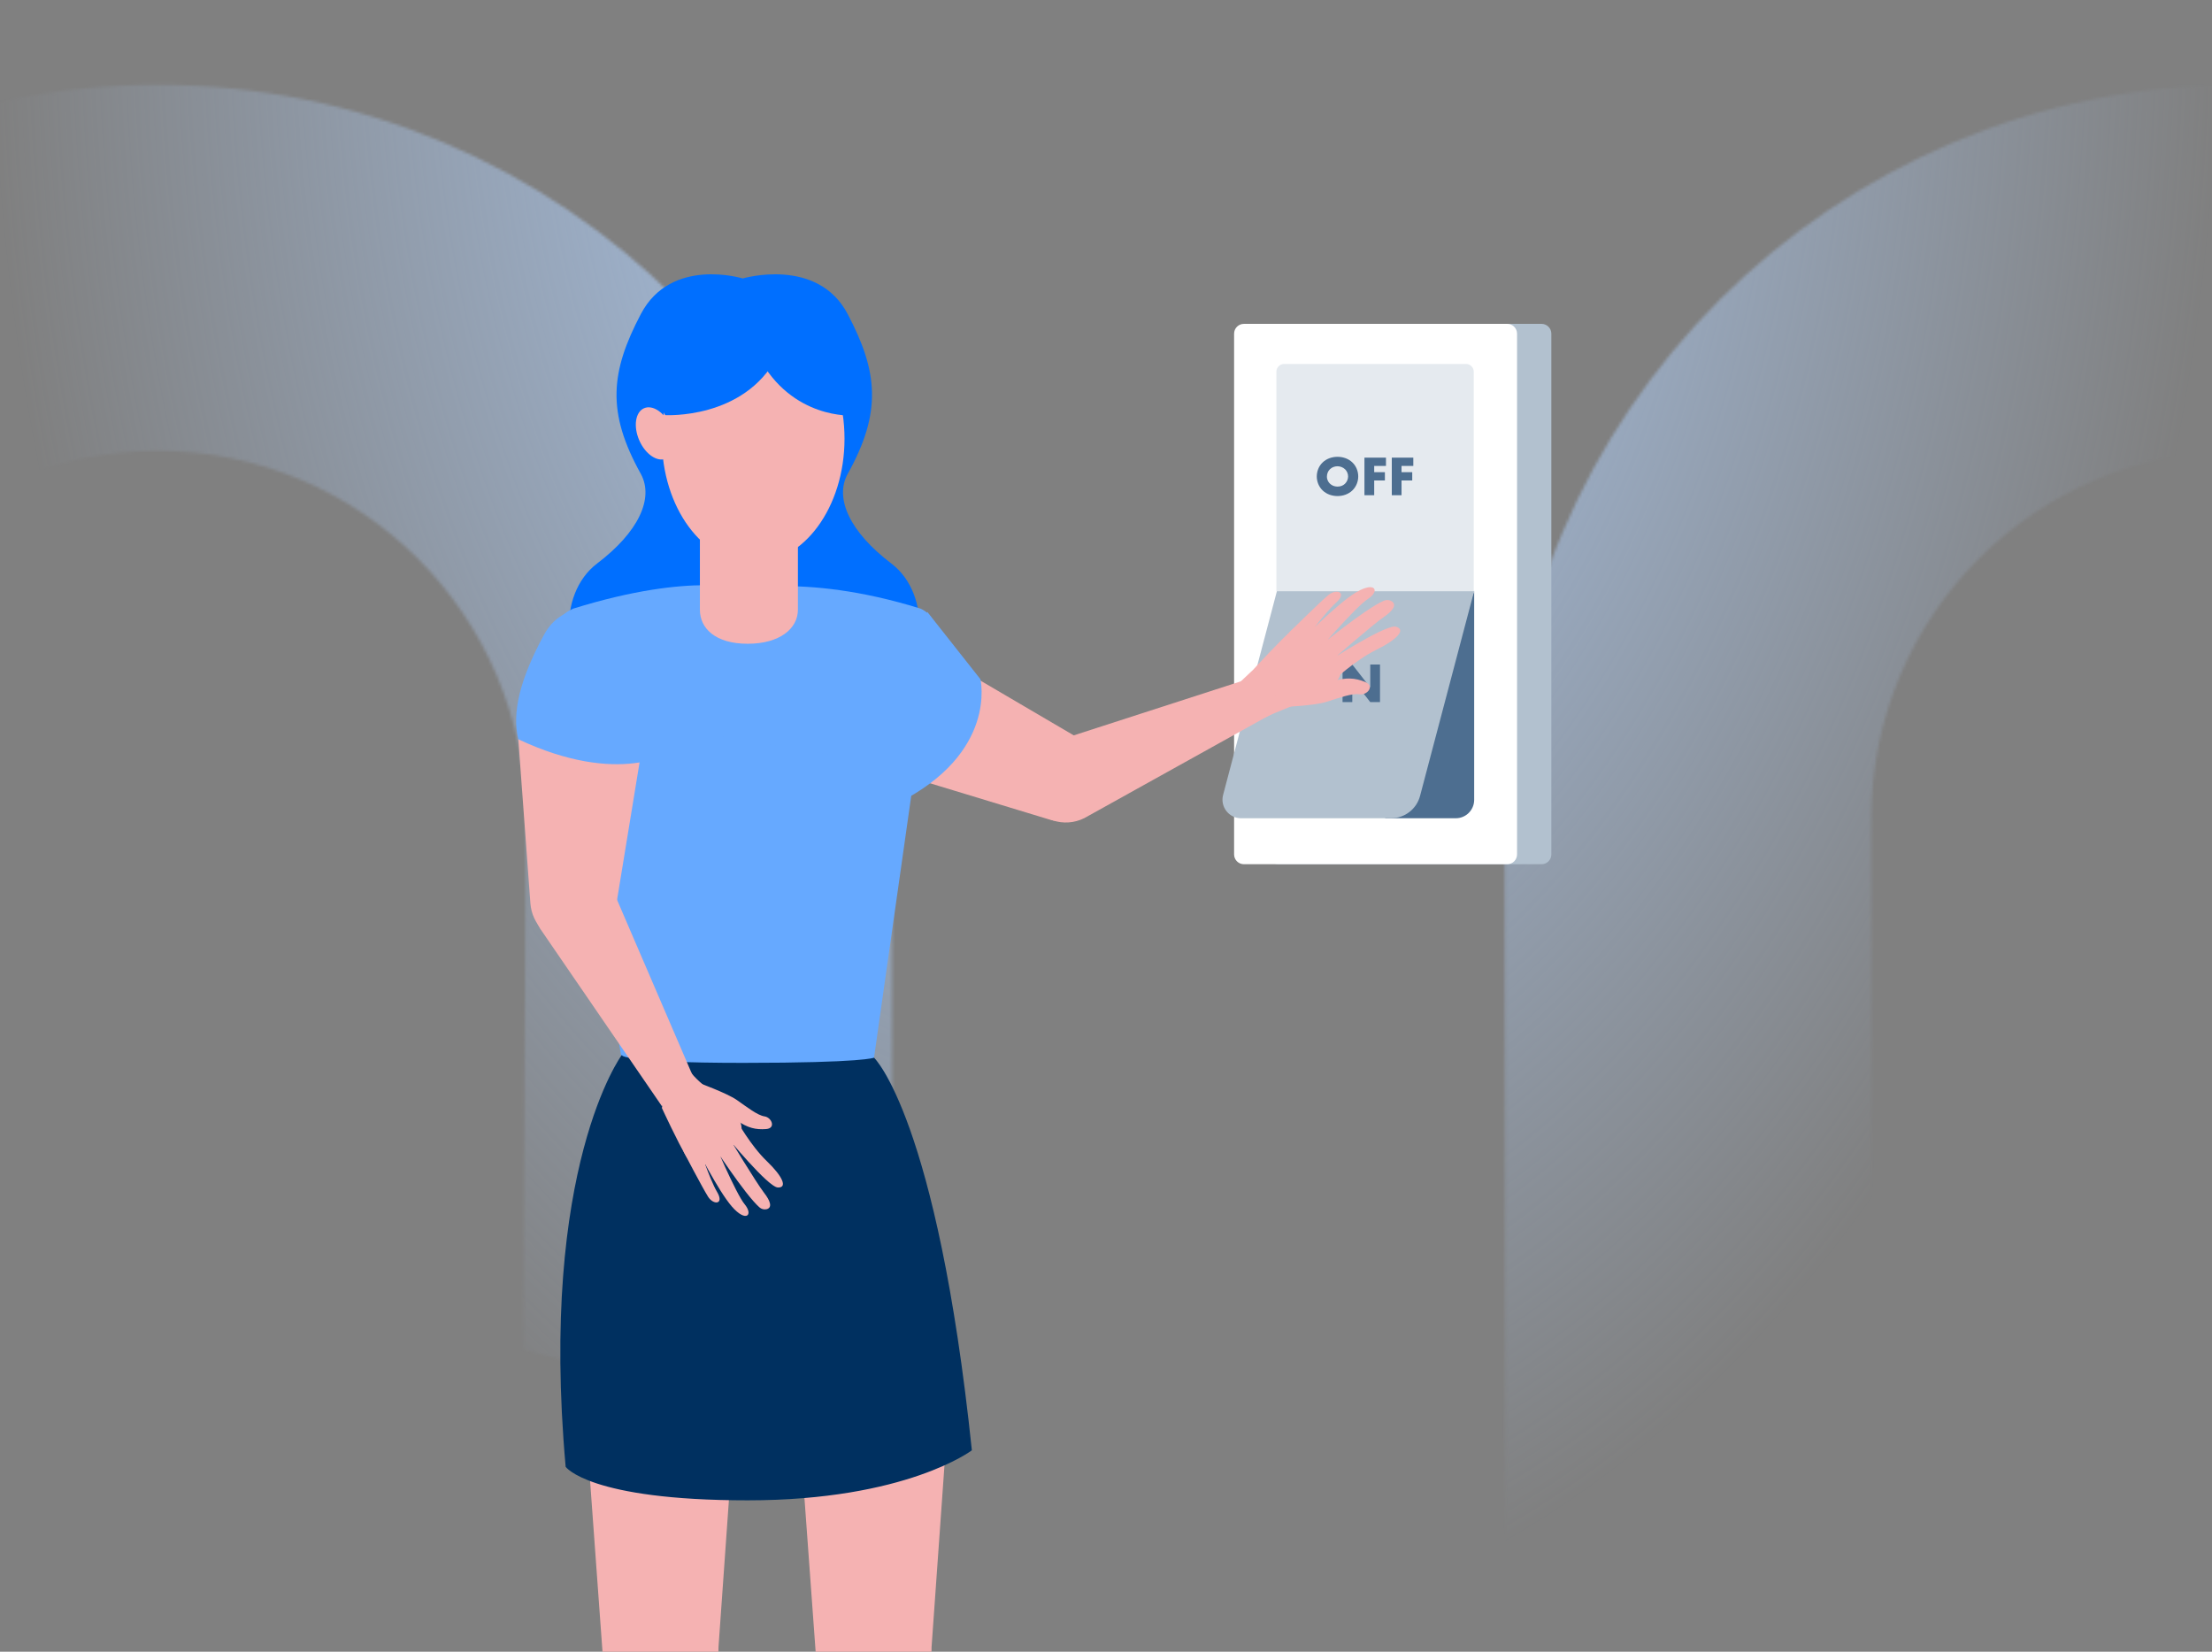 <svg width="750" height="560" viewBox="0 0 750 560" fill="none" xmlns="http://www.w3.org/2000/svg">
<rect x="0" y="0" width="750" height="560" fill="#808080" stroke="none"/>
<g clip-path="url(#clip0_1758_127320)">
<g clip-path="url(#clip1_1758_127320)">
<mask id="mask0_1758_127320" style="mask-type:alpha" maskUnits="userSpaceOnUse" x="-196" y="-1304" width="1911" height="2577">
<path fill-rule="evenodd" clip-rule="evenodd" d="M1340.08 -364.502V-833.932L1104.36 -1304L869.28 -833.932V-364.502H986.454V-804.933L1104.36 -1039.76L1222.33 -804.933V-364.502H1340.08ZM-196 -95.249H1714.99V-219.466H-196V-95.249ZM1715 153.5C1508.79 153.5 1341.78 320.355 1341.78 526.151V1272.41C1303.92 1212.4 1261.34 1153.29 1217.21 1098.22L1216.28 526.151C1216.28 251.172 1439.57 28.104 1715 28.104V153.5ZM1008.31 277.456C1008.31 140.205 896.87 28.767 759.11 28.767C621.668 28.767 510.166 140.205 510.166 277.456L510.357 539.879C552.39 557.215 593.976 576.048 634.957 596.475L634.479 277.456C634.479 208.655 690.309 152.857 759.11 152.857C828.101 152.857 883.868 208.655 883.868 277.456L884.315 746.791C927.175 777.415 968.794 809.76 1008.72 843.57L1008.31 277.456ZM53.486 28.767C190.959 28.767 302.461 140.205 302.461 277.456V493.959C261.512 480.448 219.862 468.306 177.448 457.567L178.244 277.456C178.244 208.655 122.254 152.857 53.486 152.857C-15.57 152.857 -71.305 208.655 -71.305 277.456L-71.114 412.125C-112.541 407.6 -153.681 404.095 -196 402.246L-195.649 277.456C-195.649 140.205 -84.179 28.767 53.486 28.767Z" fill="#E5F0FF"/>
</mask>
<g mask="url(#mask0_1758_127320)">
<rect width="750" height="560" fill="url(#paint0_radial_1758_127320)"/>
</g>
</g>
<path fill-rule="evenodd" clip-rule="evenodd" d="M522.674 293.009H433.386C431.55 293.009 430.061 291.52 430.061 289.682V113.131C430.061 111.294 431.55 109.805 433.386 109.805H522.674C524.511 109.805 526 111.294 526 113.131V289.682C526 291.52 524.511 293.009 522.674 293.009Z" fill="#B2C1CF"/>
<path fill-rule="evenodd" clip-rule="evenodd" d="M511.045 293.009H421.758C419.921 293.009 418.432 291.52 418.432 289.682V113.131C418.432 111.294 419.921 109.805 421.758 109.805H511.045C512.882 109.805 514.371 111.294 514.371 113.131V289.682C514.371 291.52 512.882 293.009 511.045 293.009Z" fill="white"/>
<path fill-rule="evenodd" clip-rule="evenodd" d="M469.621 277.423H493.592C497.039 277.423 499.834 274.628 499.834 271.179V200.465L469.621 277.423Z" fill="#4D6E90"/>
<path fill-rule="evenodd" clip-rule="evenodd" d="M471.658 277.422H420.797C416.664 277.422 413.651 273.508 414.706 269.512L432.968 200.359H499.834L481.483 269.853C480.305 274.314 476.27 277.422 471.658 277.422Z" fill="#B2C1CF"/>
<path fill-rule="evenodd" clip-rule="evenodd" d="M435.41 123.395H497.05C498.509 123.395 499.691 124.577 499.691 126.036V200.465H432.77V126.036C432.77 124.577 433.952 123.395 435.41 123.395Z" fill="#E5EAEF"/>
<path d="M460.522 161.54C460.522 159.84 459.873 158.045 458.517 156.766C457.219 155.524 455.385 154.875 453.495 154.875C451.604 154.875 449.771 155.524 448.472 156.766C447.116 158.045 446.467 159.84 446.467 161.54C446.467 163.221 447.116 164.997 448.472 166.295C449.771 167.537 451.604 168.186 453.495 168.186C455.385 168.186 457.219 167.537 458.517 166.295C459.873 164.997 460.522 163.221 460.522 161.54ZM453.495 158.083C454.373 158.083 455.347 158.427 456.054 159.096C456.646 159.668 457.085 160.547 457.085 161.54C457.085 162.514 456.646 163.392 456.054 163.984C455.462 164.576 454.621 164.978 453.495 164.978C452.387 164.978 451.528 164.557 450.916 163.965C450.439 163.507 449.904 162.724 449.904 161.597C449.904 160.7 450.229 159.764 450.916 159.096C451.604 158.408 452.578 158.083 453.495 158.083Z" fill="#4D6E90"/>
<path d="M469.926 155.161H462.631V167.899H465.935V162.896H469.563V160.089H465.935V157.969H469.926V155.161Z" fill="#4D6E90"/>
<path d="M479.195 155.161H471.9V167.899H475.204V162.896H478.832V160.089H475.204V157.969H479.195V155.161Z" fill="#4D6E90"/>
<path d="M453.095 231.684C453.095 229.985 452.446 228.19 451.09 226.91C449.791 225.669 447.958 225.019 446.067 225.019C444.176 225.019 442.343 225.669 441.044 226.91C439.688 228.19 439.039 229.985 439.039 231.684C439.039 233.365 439.688 235.141 441.044 236.44C442.343 237.681 444.176 238.33 446.067 238.33C447.958 238.33 449.791 237.681 451.09 236.44C452.446 235.141 453.095 233.365 453.095 231.684ZM446.067 228.228C446.945 228.228 447.919 228.572 448.626 229.24C449.218 229.813 449.657 230.691 449.657 231.684C449.657 232.658 449.218 233.537 448.626 234.129C448.034 234.721 447.194 235.122 446.067 235.122C444.959 235.122 444.1 234.702 443.489 234.11C443.011 233.652 442.477 232.869 442.477 231.742C442.477 230.844 442.801 229.908 443.489 229.24C444.176 228.552 445.15 228.228 446.067 228.228Z" fill="#4D6E90"/>
<path d="M458.507 238.044V230.252L464.599 238.044H467.903V225.306H464.599V233.098L458.507 225.306H455.203V238.044H458.507Z" fill="#4D6E90"/>
<path fill-rule="evenodd" clip-rule="evenodd" d="M220.96 441.742C219.612 441.742 218.292 441.835 217.019 442.027C205.116 443.813 196.6 454.46 197.481 466.456L204.368 561.145C204.407 561.688 204.467 562.228 204.55 562.766C206.253 573.955 216.712 581.644 227.91 579.941L225.639 580.507H225.654C235.829 579.001 243.814 568.812 243.609 558.509L250.355 463.29C250.105 450.684 234.179 441.743 220.961 441.742C220.961 441.742 220.961 441.742 220.96 441.742Z" fill="#F5B2B2"/>
<path fill-rule="evenodd" clip-rule="evenodd" d="M293.224 441.734C291.876 441.734 290.555 441.827 289.284 442.019C277.379 443.808 268.861 454.457 269.738 466.455L276.633 561.144C276.671 561.684 276.731 562.222 276.812 562.757C278.513 573.947 288.969 581.639 300.167 579.941L297.897 580.506C308.073 579.001 316.064 568.811 315.852 558.509L322.612 463.282C322.362 450.676 306.442 441.735 293.225 441.734C293.224 441.734 293.225 441.734 293.224 441.734Z" fill="#F5B2B2"/>
<path fill-rule="evenodd" clip-rule="evenodd" d="M305.491 214.953L367.446 251.303C374.139 255.231 376.589 263.703 373.025 270.594C369.786 276.848 362.541 279.9 355.798 277.851L302.429 261.641L280.125 244.971L305.491 214.953Z" fill="#F5B2B2"/>
<path fill-rule="evenodd" clip-rule="evenodd" d="M202.472 191.038C216.448 180.437 221.796 169.007 217.295 160.694C205.579 139.707 207.019 125.996 217.295 106.46C227.572 86.925 251.824 94.408 251.824 94.408C251.824 94.408 277.109 86.93 287.403 106.46C297.697 125.99 299.114 139.707 287.403 160.694C282.878 168.989 288.221 180.437 302.197 191.038C316.174 201.638 314.122 226.987 300.762 233.427C287.403 239.868 250.888 229.682 250.888 229.682L249.861 224.177V229.682C249.861 229.682 217.313 239.868 203.954 233.427C190.594 226.987 188.495 201.632 202.472 191.038Z" fill="#006FFF"/>
<path fill-rule="evenodd" clip-rule="evenodd" d="M247.031 200.688C247.031 200.688 271.174 193.622 312.091 206.341C328.914 213.831 301.059 255.311 305.146 287.795C307.197 308.916 253.219 280.842 253.219 280.842L247.031 200.688Z" fill="#66A9FF"/>
<path fill-rule="evenodd" clip-rule="evenodd" d="M253.218 199.996C253.218 199.996 235.263 193.636 194.346 206.356C177.523 213.846 202.252 232.727 198.165 265.205C196.114 286.333 253.218 280.857 253.218 280.857V199.996Z" fill="#66A9FF"/>
<path fill-rule="evenodd" clip-rule="evenodd" d="M253.508 218.26C264.427 218.26 270.543 213.087 270.543 206.699V177.07H237.307V206.699C237.293 213.087 242.61 218.26 253.508 218.26Z" fill="#F5B2B2"/>
<path fill-rule="evenodd" clip-rule="evenodd" d="M255.375 106.633C272.477 106.633 286.34 125.489 286.34 148.75C286.34 172.01 272.477 190.867 255.375 190.867C238.274 190.867 224.41 172.01 224.41 148.75C224.41 125.489 238.274 106.633 255.375 106.633Z" fill="#F5B2B2"/>
<path fill-rule="evenodd" clip-rule="evenodd" d="M218.38 138.407C221.335 137.123 225.394 139.906 227.443 144.621C229.493 149.337 228.758 154.199 225.803 155.482C222.847 156.765 218.79 153.983 216.74 149.267C214.69 144.552 215.424 139.689 218.38 138.407Z" fill="#F5B2B2"/>
<path fill-rule="evenodd" clip-rule="evenodd" d="M289.075 140.868C289.075 140.868 268.535 142.319 257.185 120.923C257.185 104.794 252.643 97.293 252.643 97.293C252.643 97.293 271.025 96.173 277.251 100.647C283.477 105.12 289.875 122.837 289.875 122.837L289.075 140.868Z" fill="#006FFF"/>
<path fill-rule="evenodd" clip-rule="evenodd" d="M225.538 140.743C225.538 140.743 252.163 142.319 263.488 120.922C263.488 104.794 252.625 97.293 252.625 97.293C252.625 97.293 234.243 96.173 228.017 100.647C221.791 105.12 215.398 122.836 215.398 122.836L225.538 140.743Z" fill="#006FFF"/>
<path fill-rule="evenodd" clip-rule="evenodd" d="M332.421 230.274C332.421 230.274 338.432 255.339 304.212 272.383C291.525 271.577 290.684 247.601 282.941 240.584C276.194 224.805 306.086 220.494 306.086 220.494L314.431 207.492L332.421 230.274Z" fill="#66A9FF"/>
<path fill-rule="evenodd" clip-rule="evenodd" d="M210.814 359.342L296.353 358.593L310.235 260.88L191.559 240.762L210.814 359.342Z" fill="#66A9FF"/>
<path fill-rule="evenodd" clip-rule="evenodd" d="M356.52 251.762L423.667 230.051L431.493 241.898L367.649 277.381C360.739 280.841 352.331 278.048 348.868 271.143C348.122 269.653 347.647 268.042 347.467 266.386C346.775 260.014 350.505 253.987 356.52 251.762Z" fill="#F5B2B2"/>
<path fill-rule="evenodd" clip-rule="evenodd" d="M438.453 213.239C434.087 217.039 424.874 227.096 424.874 227.096L417.873 233.699C417.873 233.699 421.234 238.855 428.977 243.237C435.29 240.083 446.62 236.789 452.32 231.849C458.02 226.911 452.087 219.581 450.088 216.341C448.695 214.084 445.715 211.621 442.558 211.621C441.184 211.621 439.777 212.087 438.453 213.239Z" fill="#F5B2B2"/>
<path fill-rule="evenodd" clip-rule="evenodd" d="M442.436 224.242C437.335 225.549 430.99 231.559 432.571 236.576L434.23 239.749C434.23 239.749 445.465 239.309 449.663 237.983C453.859 236.657 458.399 234.986 460.947 235.397C463.494 235.808 466.289 232.603 462.86 231.212C459.432 229.822 456.419 229.573 451.812 231.018C450.046 231.577 447.459 224.54 445.032 224.093C444.717 224.044 444.4 224.02 444.083 224.02C443.528 224.02 442.974 224.095 442.436 224.242Z" fill="#F5B2B2"/>
<path fill-rule="evenodd" clip-rule="evenodd" d="M450.412 201.735C447.58 204.075 437.021 214.512 437.021 214.512L441.423 218.447C441.423 218.447 448.966 207.924 452.948 204.39C455.604 202.033 454.848 200.598 453.21 200.598C452.392 200.598 451.355 200.956 450.412 201.735Z" fill="#F5B2B2"/>
<path fill-rule="evenodd" clip-rule="evenodd" d="M459.698 200.884C453.108 204.87 440.615 217.717 440.615 217.717L445.544 222.186C445.544 222.186 459.549 205.805 463.782 203.087C466.638 201.254 466.782 199.078 464.552 199.078C463.475 199.078 461.845 199.585 459.698 200.884Z" fill="#F5B2B2"/>
<path fill-rule="evenodd" clip-rule="evenodd" d="M469.131 203.707C462.63 206.532 445.84 220.372 445.84 220.372L450.493 224.807C450.493 224.807 465.568 211.644 469.178 209.197C472.188 207.148 473.714 205.083 471.908 203.88C471.439 203.581 470.902 203.43 470.363 203.43C469.943 203.43 469.522 203.521 469.131 203.707Z" fill="#F5B2B2"/>
<path fill-rule="evenodd" clip-rule="evenodd" d="M450.086 224.408L451.81 231.003C451.81 231.003 459.391 223.885 466.614 220.328C473.838 216.772 476.753 213.458 473.332 212.486C473.207 212.451 473.062 212.434 472.896 212.434C468.498 212.432 450.086 224.408 450.086 224.408Z" fill="#F5B2B2"/>
<path fill-rule="evenodd" clip-rule="evenodd" d="M210.787 357.747L230.97 354.92C245.892 352.821 261.044 352.963 275.924 355.344L296.354 358.594C296.354 358.594 317.725 379.009 329.52 491.718C329.52 491.718 307.252 508.677 253.5 508.677C199.749 508.677 191.793 497.322 191.793 497.322C182.705 395.806 210.787 357.747 210.787 357.747Z" fill="#003060"/>
<path fill-rule="evenodd" clip-rule="evenodd" d="M296.355 358.594C296.355 358.594 293.095 360.36 251.951 360.36C210.809 360.36 210.809 357.746 210.809 357.746L253.239 336.215L296.355 358.594Z" fill="#66A9FF"/>
<path fill-rule="evenodd" clip-rule="evenodd" d="M220.419 236.689L208.821 307.53C207.563 315.185 200.536 320.522 192.818 319.684C185.817 318.922 180.356 313.276 179.835 306.258L175.74 250.666L183.264 223.871L220.419 236.689Z" fill="#F5B2B2"/>
<path fill-rule="evenodd" clip-rule="evenodd" d="M207.619 301.362L235.496 366.146L224.422 375.042L183.123 314.823C179.034 308.269 181.036 299.644 187.594 295.557C189.007 294.677 190.565 294.056 192.196 293.723C198.481 292.437 204.837 295.585 207.619 301.362Z" fill="#F5B2B2"/>
<path fill-rule="evenodd" clip-rule="evenodd" d="M224.426 375.67C224.578 375.998 229.854 387.387 232.645 392.007C235.478 396.695 241.262 394.881 243.976 392.541C246.689 390.201 254.124 385.335 250.422 379.266C246.719 373.196 237.24 368.174 233.76 362.922C225.83 364.601 224.5 375.038 224.426 375.67Z" fill="#F5B2B2"/>
<path fill-rule="evenodd" clip-rule="evenodd" d="M234.094 369.343C231.247 373.391 235.217 380.597 239.425 383.228C240.114 383.68 240.892 383.98 241.707 384.104C242.793 384.244 244.331 383.078 245.804 381.913C247.454 380.605 249.023 379.298 249.781 379.832C253.514 382.454 256.272 383.064 259.744 382.804C263.215 382.544 261.625 378.851 259.224 378.503C256.822 378.153 253.26 375.338 249.84 372.953C246.421 370.568 236.459 366.965 236.459 366.965L234.094 369.343Z" fill="#F5B2B2"/>
<path fill-rule="evenodd" clip-rule="evenodd" d="M231.738 390.403C231.738 390.403 238.206 402.78 240.08 405.737C241.954 408.694 245.678 408.381 243.113 404.08C240.549 399.779 236.809 388.145 236.809 388.145L231.738 390.403Z" fill="#F5B2B2"/>
<path fill-rule="evenodd" clip-rule="evenodd" d="M235.879 388.561C235.879 388.561 243.418 403.656 248.191 409.117C252.964 414.577 255.514 411.955 252.488 408.307C249.462 404.659 241.581 385.953 241.581 385.953L235.879 388.561Z" fill="#F5B2B2"/>
<path fill-rule="evenodd" clip-rule="evenodd" d="M241.312 387.649C241.312 387.649 252.465 404.885 257.453 409.306C258.132 409.941 259.086 410.187 259.988 409.959C261.951 409.394 261.171 407.099 259.059 404.403C256.524 401.17 246.769 385.027 246.769 385.027L241.312 387.649Z" fill="#F5B2B2"/>
<path fill-rule="evenodd" clip-rule="evenodd" d="M246.295 385.258C246.295 385.258 260.421 402.502 263.744 402.613C267.067 402.724 265.431 398.898 259.967 393.653C254.503 388.408 249.745 379.828 249.745 379.828L246.295 385.258Z" fill="#F5B2B2"/>
<path fill-rule="evenodd" clip-rule="evenodd" d="M227.929 254.731C227.929 254.731 210.356 266.885 175.741 250.654C173.527 241.708 176.235 230.345 184.424 215.266C192.614 200.186 209.458 209.521 209.458 209.521L234.124 233.695L227.929 254.731Z" fill="#66A9FF"/>
</g>
<defs>
<radialGradient id="paint0_radial_1758_127320" cx="0" cy="0" r="1" gradientUnits="userSpaceOnUse" gradientTransform="translate(375 -2.18487e-06) rotate(90) scale(560 375)">
<stop stop-color="#B2D3FF"/>
<stop offset="1" stop-color="#B2D3FF" stop-opacity="0"/>
</radialGradient>
<clipPath id="clip0_1758_127320">
<rect width="750" height="560" fill="white"/>
</clipPath>
<clipPath id="clip1_1758_127320">
<rect width="750" height="560" fill="white"/>
</clipPath>
</defs>
</svg>
